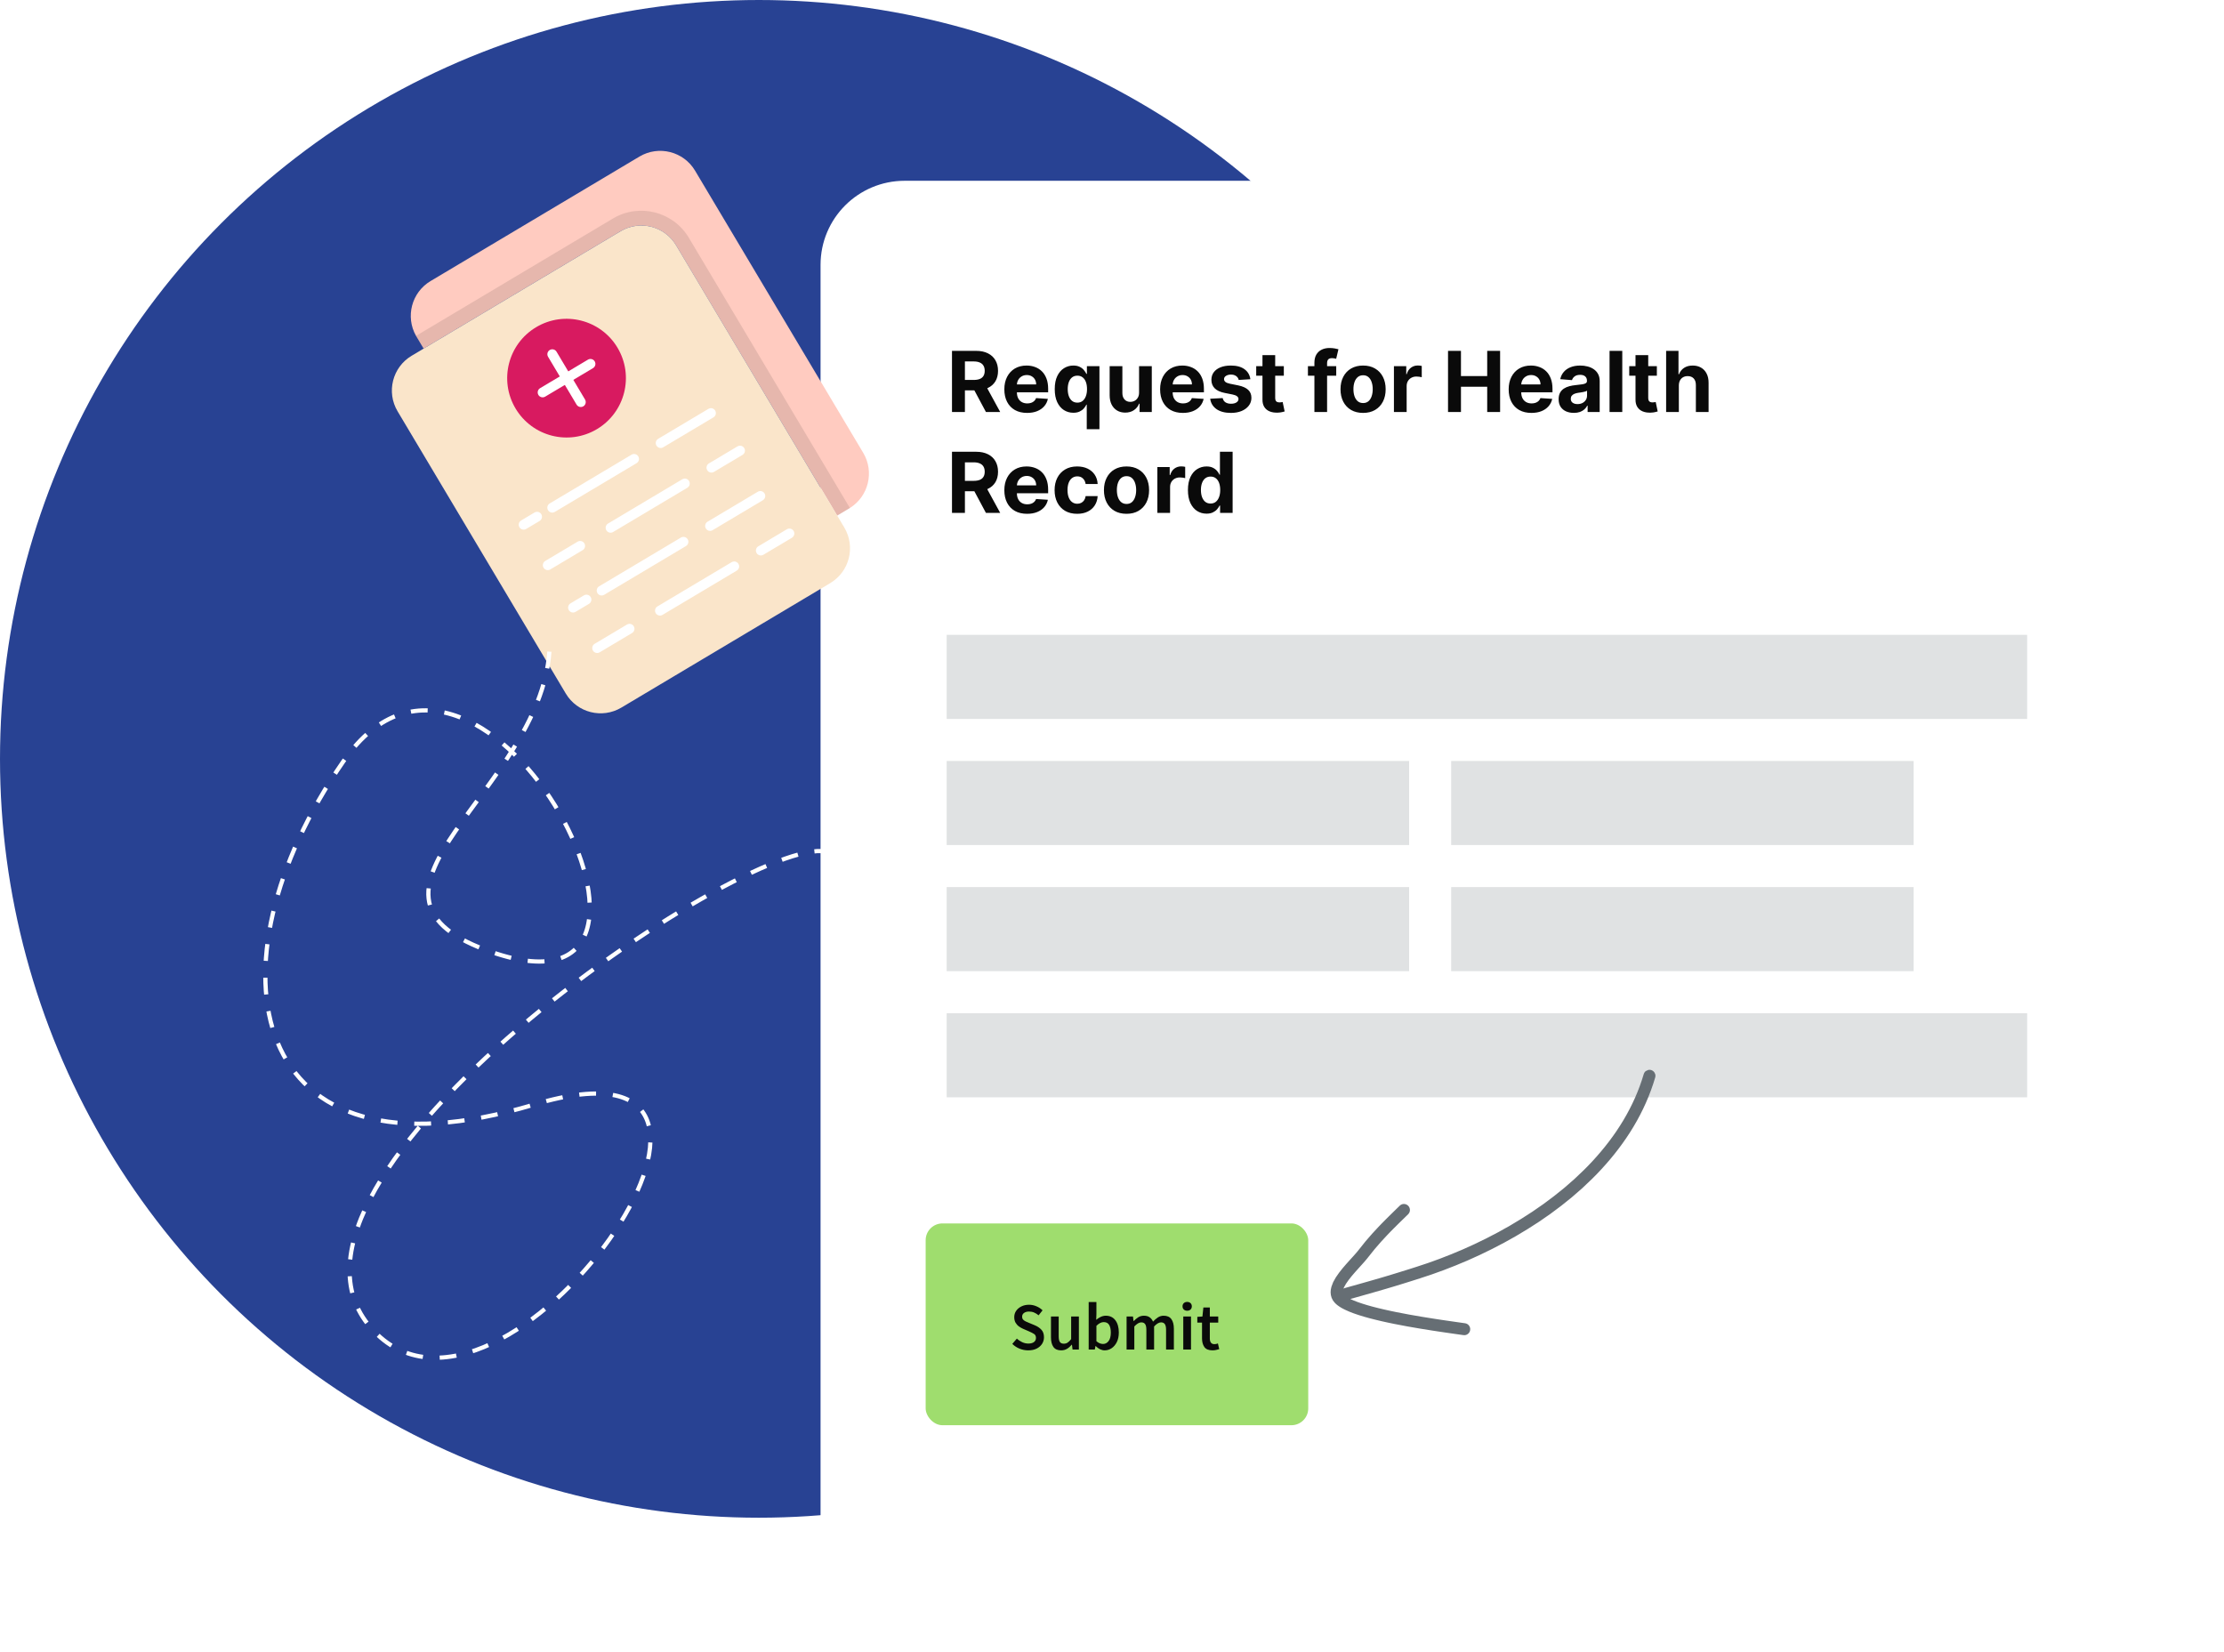 <svg width="529" height="393" viewBox="0 0 529 393" fill="none" xmlns="http://www.w3.org/2000/svg">
<circle cx="180.5" cy="180.5" r="180.5" fill="#284293"/>
<g filter="url(#filter0_d_679_12063)">
<rect x="195.176" y="39" width="323" height="340" rx="20" fill="white"/>
</g>
<g clip-path="url(#clip0_679_12063)">
<path d="M348.089 317.567L347.095 317.426L345.991 317.269L344.789 317.097L343.51 316.911L342.155 316.709L340.733 316.493L337.774 316.02L334.7 315.488L331.621 314.9L330.096 314.582L328.605 314.253L327.159 313.907L325.759 313.552L324.421 313.179L323.161 312.79L321.975 312.385L320.877 311.959L319.907 311.52L319.425 311.276L318.987 311.032L318.581 310.776L318.198 310.507L317.838 310.215L317.482 309.867L317.07 309.345L316.745 308.709L316.561 308.051L316.498 307.392L316.544 306.74L316.695 306.059L317.112 304.958L317.742 303.834L318.494 302.752L319.325 301.696L320.201 300.676L321.073 299.705L321.497 299.236L321.901 298.791L322.281 298.364L322.635 297.96L322.95 297.585L323.238 297.222L324.786 295.284L326.343 293.486L327.911 291.794L328.716 290.96L329.528 290.139L330.353 289.315L331.198 288.486L332.064 287.639L332.957 286.77C333.518 286.224 334.417 286.245 334.963 286.81C335.511 287.378 335.499 288.277 334.937 288.823L334.048 289.691L333.186 290.531L332.352 291.352L331.538 292.16L330.747 292.961L329.98 293.759L328.459 295.4L326.97 297.12L325.456 299.012L325.145 299.404L324.789 299.828L324.409 300.262L324.012 300.708L323.601 301.163L323.185 301.625L322.337 302.57L321.519 303.524L320.777 304.465L320.147 305.371L319.685 306.193L319.564 306.517C319.645 306.477 319.717 306.418 319.808 306.392L321.51 305.913L323.209 305.436L325.974 304.652L328.434 303.941L329.636 303.585L330.872 303.213L332.183 302.812L332.873 302.599L333.595 302.375L334.355 302.138L335.153 301.888L335.995 301.621L336.878 301.339L339.637 300.426L342.413 299.424L345.211 298.33L348.015 297.153L350.818 295.884L353.612 294.522L356.387 293.078L359.129 291.544L361.83 289.919L364.484 288.215L367.075 286.422L369.596 284.538L372.044 282.573L374.398 280.525L376.663 278.377L377.744 277.289L378.803 276.171L379.833 275.029L380.833 273.867L381.801 272.687L382.738 271.484L383.64 270.263L384.508 269.021L385.335 267.756L386.129 266.473L386.883 265.168L387.595 263.842L388.269 262.499L388.901 261.135L389.489 259.746L390.035 258.339L390.533 256.914L390.992 255.444C391.228 254.698 392.027 254.288 392.771 254.527C393.52 254.768 393.933 255.567 393.697 256.312L393.223 257.83L392.693 259.347L392.115 260.839L391.495 262.309L390.827 263.756L390.115 265.178L389.363 266.578L388.567 267.954L387.732 269.307L386.86 270.636L385.948 271.942L385.003 273.223L384.026 274.482L383.013 275.719L381.967 276.932L380.893 278.123L379.79 279.291L378.647 280.443L376.318 282.654L373.876 284.778L371.348 286.809L368.747 288.751L366.075 290.6L363.344 292.353L360.567 294.021L357.748 295.596L354.905 297.076L352.042 298.472L349.168 299.773L346.296 300.977L343.433 302.097L340.586 303.124L337.784 304.053L336.875 304.343L336.029 304.611L335.228 304.863L334.465 305.101L333.737 305.328L333.041 305.543L331.72 305.946L330.471 306.319L329.252 306.679L326.778 307.393L324.003 308.181L322.302 308.66L321.186 308.973L321.968 309.328L322.94 309.704L324.031 310.077L325.215 310.442L326.485 310.797L327.831 311.14L329.232 311.473L330.682 311.795L332.163 312.103L335.201 312.684L338.232 313.209L341.168 313.678L342.57 313.893L343.914 314.093L345.188 314.276L346.383 314.448L347.487 314.605L348.48 314.746C349.256 314.852 349.8 315.574 349.693 316.353C349.587 317.132 348.875 317.68 348.101 317.569L348.089 317.567Z" fill="#666E74"/>
</g>
<rect x="220.176" y="291" width="91" height="48" rx="4" fill="#9FDD6E"/>
<path d="M244.56 321.192C243.856 321.192 243.173 321.059 242.512 320.792C241.861 320.525 241.285 320.147 240.784 319.656L241.872 318.392C242.245 318.744 242.672 319.032 243.152 319.256C243.632 319.469 244.112 319.576 244.592 319.576C245.189 319.576 245.642 319.453 245.952 319.208C246.261 318.963 246.416 318.637 246.416 318.232C246.416 317.795 246.261 317.48 245.952 317.288C245.653 317.096 245.269 316.899 244.8 316.696L243.36 316.072C243.018 315.923 242.682 315.731 242.352 315.496C242.032 315.261 241.765 314.963 241.552 314.6C241.349 314.237 241.248 313.8 241.248 313.288C241.248 312.733 241.397 312.237 241.696 311.8C242.005 311.352 242.421 311 242.944 310.744C243.477 310.477 244.085 310.344 244.768 310.344C245.376 310.344 245.962 310.467 246.528 310.712C247.093 310.947 247.578 311.267 247.984 311.672L247.04 312.856C246.709 312.579 246.357 312.36 245.984 312.2C245.621 312.04 245.216 311.96 244.768 311.96C244.277 311.96 243.877 312.072 243.568 312.296C243.269 312.509 243.12 312.808 243.12 313.192C243.12 313.459 243.194 313.683 243.344 313.864C243.504 314.035 243.712 314.184 243.968 314.312C244.224 314.429 244.496 314.547 244.784 314.664L246.208 315.256C246.826 315.523 247.333 315.875 247.728 316.312C248.122 316.739 248.32 317.331 248.32 318.088C248.32 318.653 248.17 319.171 247.872 319.64C247.573 320.109 247.141 320.488 246.576 320.776C246.021 321.053 245.349 321.192 244.56 321.192ZM252.399 321.192C251.556 321.192 250.943 320.92 250.559 320.376C250.175 319.832 249.983 319.064 249.983 318.072V313.144H251.823V317.832C251.823 318.483 251.919 318.941 252.111 319.208C252.303 319.475 252.612 319.608 253.039 319.608C253.38 319.608 253.679 319.523 253.935 319.352C254.201 319.181 254.484 318.904 254.783 318.52V313.144H256.623V321H255.119L254.975 319.848H254.927C254.585 320.253 254.212 320.579 253.807 320.824C253.401 321.069 252.932 321.192 252.399 321.192ZM262.761 321.192C262.014 321.192 261.3 320.851 260.617 320.168H260.569L260.409 321H258.953V309.704H260.793V312.616L260.745 313.928C261.076 313.64 261.438 313.405 261.833 313.224C262.228 313.043 262.622 312.952 263.017 312.952C263.998 312.952 264.761 313.315 265.305 314.04C265.849 314.765 266.121 315.731 266.121 316.936C266.121 317.832 265.961 318.6 265.641 319.24C265.321 319.869 264.905 320.355 264.393 320.696C263.892 321.027 263.348 321.192 262.761 321.192ZM262.377 319.672C262.9 319.672 263.337 319.443 263.689 318.984C264.041 318.525 264.217 317.853 264.217 316.968C264.217 316.179 264.084 315.565 263.817 315.128C263.55 314.691 263.118 314.472 262.521 314.472C261.966 314.472 261.39 314.765 260.793 315.352V319.016C261.07 319.251 261.342 319.421 261.609 319.528C261.886 319.624 262.142 319.672 262.377 319.672ZM267.969 321V313.144H269.489L269.617 314.216H269.681C270.011 313.864 270.369 313.565 270.753 313.32C271.147 313.075 271.59 312.952 272.081 312.952C272.657 312.952 273.115 313.08 273.457 313.336C273.809 313.581 274.075 313.923 274.257 314.36C274.63 313.955 275.019 313.619 275.425 313.352C275.841 313.085 276.294 312.952 276.785 312.952C277.617 312.952 278.23 313.224 278.625 313.768C279.019 314.312 279.217 315.08 279.217 316.072V321H277.361V316.312C277.361 315.661 277.259 315.203 277.057 314.936C276.865 314.669 276.566 314.536 276.161 314.536C275.67 314.536 275.121 314.861 274.513 315.512V321H272.673V316.312C272.673 315.661 272.571 315.203 272.369 314.936C272.177 314.669 271.873 314.536 271.457 314.536C270.966 314.536 270.417 314.861 269.809 315.512V321H267.969ZM281.453 321V313.144H283.293V321H281.453ZM282.381 311.768C282.05 311.768 281.784 311.672 281.581 311.48C281.378 311.288 281.277 311.032 281.277 310.712C281.277 310.403 281.378 310.152 281.581 309.96C281.784 309.768 282.05 309.672 282.381 309.672C282.712 309.672 282.978 309.768 283.181 309.96C283.384 310.152 283.485 310.403 283.485 310.712C283.485 311.032 283.384 311.288 283.181 311.48C282.978 311.672 282.712 311.768 282.381 311.768ZM288.409 321.192C287.502 321.192 286.857 320.931 286.473 320.408C286.099 319.875 285.913 319.187 285.913 318.344V314.6H284.793V313.224L286.009 313.144L286.233 311H287.769V313.144H289.769V314.6H287.769V318.344C287.769 319.261 288.137 319.72 288.873 319.72C289.011 319.72 289.155 319.704 289.305 319.672C289.454 319.629 289.582 319.587 289.689 319.544L290.009 320.904C289.795 320.979 289.55 321.043 289.273 321.096C289.006 321.16 288.718 321.192 288.409 321.192Z" fill="#0A0A0A"/>
<path d="M226.44 98V83.455H232.179C233.277 83.455 234.215 83.651 234.991 84.044C235.772 84.432 236.367 84.984 236.774 85.699C237.186 86.409 237.392 87.245 237.392 88.206C237.392 89.172 237.183 90.003 236.767 90.699C236.35 91.39 235.746 91.921 234.956 92.29C234.17 92.659 233.218 92.844 232.1 92.844H228.258V90.372H231.603C232.19 90.372 232.678 90.292 233.066 90.131C233.455 89.97 233.743 89.728 233.933 89.406C234.127 89.084 234.224 88.684 234.224 88.206C234.224 87.723 234.127 87.316 233.933 86.984C233.743 86.653 233.452 86.402 233.059 86.232C232.671 86.056 232.181 85.969 231.589 85.969H229.515V98H226.44ZM234.295 91.381L237.91 98H234.515L230.978 91.381H234.295ZM244.304 98.213C243.182 98.213 242.216 97.986 241.406 97.531C240.601 97.072 239.981 96.423 239.545 95.585C239.11 94.743 238.892 93.746 238.892 92.595C238.892 91.473 239.11 90.488 239.545 89.641C239.981 88.793 240.594 88.133 241.385 87.659C242.18 87.186 243.113 86.949 244.183 86.949C244.903 86.949 245.573 87.065 246.193 87.297C246.818 87.524 247.363 87.868 247.827 88.327C248.295 88.786 248.66 89.364 248.92 90.06C249.181 90.751 249.311 91.561 249.311 92.489V93.32H240.099V91.445H246.463C246.463 91.009 246.368 90.623 246.179 90.287C245.99 89.951 245.727 89.688 245.391 89.499C245.059 89.305 244.673 89.207 244.233 89.207C243.774 89.207 243.366 89.314 243.011 89.527C242.661 89.735 242.386 90.017 242.188 90.372C241.989 90.723 241.887 91.113 241.882 91.544V93.327C241.882 93.867 241.982 94.333 242.18 94.726C242.384 95.119 242.67 95.422 243.04 95.635C243.409 95.848 243.847 95.955 244.354 95.955C244.69 95.955 244.998 95.907 245.277 95.813C245.556 95.718 245.795 95.576 245.994 95.386C246.193 95.197 246.345 94.965 246.449 94.69L249.247 94.875C249.105 95.547 248.814 96.135 248.374 96.636C247.938 97.134 247.375 97.522 246.683 97.801C245.997 98.076 245.204 98.213 244.304 98.213ZM258.494 102.091V96.253H258.402C258.26 96.556 258.059 96.857 257.798 97.155C257.543 97.448 257.209 97.692 256.797 97.886C256.39 98.081 255.893 98.178 255.305 98.178C254.477 98.178 253.726 97.965 253.054 97.538C252.386 97.108 251.856 96.475 251.463 95.642C251.075 94.804 250.881 93.777 250.881 92.56C250.881 91.31 251.082 90.27 251.484 89.442C251.887 88.609 252.422 87.986 253.089 87.574C253.762 87.157 254.498 86.949 255.298 86.949C255.909 86.949 256.418 87.053 256.825 87.261C257.237 87.465 257.569 87.721 257.82 88.028C258.075 88.332 258.269 88.63 258.402 88.923H258.53V87.091H261.513V102.091H258.494ZM256.264 95.77C256.752 95.77 257.164 95.637 257.5 95.372C257.841 95.102 258.101 94.726 258.281 94.243C258.466 93.76 258.558 93.194 258.558 92.546C258.558 91.897 258.468 91.333 258.288 90.855C258.108 90.377 257.848 90.008 257.507 89.747C257.166 89.487 256.752 89.357 256.264 89.357C255.767 89.357 255.348 89.492 255.007 89.761C254.666 90.031 254.408 90.405 254.233 90.884C254.058 91.362 253.97 91.916 253.97 92.546C253.97 93.18 254.058 93.741 254.233 94.229C254.413 94.712 254.671 95.091 255.007 95.365C255.348 95.635 255.767 95.77 256.264 95.77ZM270.938 93.355V87.091H273.963V98H271.058V96.019H270.945C270.698 96.658 270.289 97.171 269.716 97.56C269.148 97.948 268.454 98.142 267.635 98.142C266.906 98.142 266.264 97.976 265.71 97.645C265.156 97.314 264.723 96.842 264.411 96.232C264.103 95.621 263.946 94.889 263.942 94.037V87.091H266.967V93.497C266.972 94.141 267.145 94.65 267.486 95.024C267.827 95.398 268.284 95.585 268.857 95.585C269.221 95.585 269.562 95.502 269.879 95.337C270.196 95.166 270.452 94.915 270.646 94.584C270.845 94.252 270.942 93.843 270.938 93.355ZM281.355 98.213C280.233 98.213 279.267 97.986 278.457 97.531C277.652 97.072 277.032 96.423 276.596 95.585C276.161 94.743 275.943 93.746 275.943 92.595C275.943 91.473 276.161 90.488 276.596 89.641C277.032 88.793 277.645 88.133 278.436 87.659C279.231 87.186 280.164 86.949 281.234 86.949C281.954 86.949 282.624 87.065 283.244 87.297C283.869 87.524 284.413 87.868 284.877 88.327C285.346 88.786 285.711 89.364 285.971 90.06C286.232 90.751 286.362 91.561 286.362 92.489V93.32H277.15V91.445H283.514C283.514 91.009 283.419 90.623 283.23 90.287C283.04 89.951 282.778 89.688 282.441 89.499C282.11 89.305 281.724 89.207 281.284 89.207C280.824 89.207 280.417 89.314 280.062 89.527C279.712 89.735 279.437 90.017 279.238 90.372C279.039 90.723 278.938 91.113 278.933 91.544V93.327C278.933 93.867 279.032 94.333 279.231 94.726C279.435 95.119 279.721 95.422 280.091 95.635C280.46 95.848 280.898 95.955 281.404 95.955C281.741 95.955 282.048 95.907 282.328 95.813C282.607 95.718 282.846 95.576 283.045 95.386C283.244 95.197 283.395 94.965 283.5 94.69L286.298 94.875C286.156 95.547 285.865 96.135 285.424 96.636C284.989 97.134 284.425 97.522 283.734 97.801C283.047 98.076 282.254 98.213 281.355 98.213ZM297.413 90.202L294.643 90.372C294.596 90.135 294.494 89.922 294.338 89.733C294.181 89.539 293.975 89.385 293.72 89.271C293.469 89.153 293.168 89.094 292.818 89.094C292.349 89.094 291.954 89.193 291.632 89.392C291.31 89.586 291.149 89.847 291.149 90.173C291.149 90.434 291.253 90.654 291.461 90.834C291.67 91.014 292.027 91.158 292.534 91.267L294.508 91.665C295.569 91.883 296.359 92.233 296.88 92.716C297.401 93.199 297.662 93.833 297.662 94.619C297.662 95.334 297.451 95.962 297.029 96.501C296.613 97.041 296.04 97.463 295.311 97.766C294.586 98.064 293.751 98.213 292.804 98.213C291.359 98.213 290.209 97.912 289.352 97.311C288.5 96.705 288 95.881 287.853 94.84L290.829 94.683C290.919 95.124 291.137 95.46 291.483 95.692C291.828 95.919 292.271 96.033 292.811 96.033C293.341 96.033 293.767 95.931 294.089 95.727C294.416 95.519 294.582 95.251 294.586 94.925C294.582 94.65 294.466 94.425 294.238 94.25C294.011 94.07 293.661 93.933 293.187 93.838L291.298 93.462C290.233 93.249 289.44 92.879 288.919 92.354C288.403 91.828 288.145 91.158 288.145 90.344C288.145 89.643 288.334 89.039 288.713 88.533C289.096 88.026 289.634 87.635 290.325 87.361C291.021 87.086 291.835 86.949 292.768 86.949C294.146 86.949 295.23 87.24 296.021 87.823C296.816 88.405 297.28 89.198 297.413 90.202ZM305.369 87.091V89.364H298.8V87.091H305.369ZM300.291 84.477H303.317V94.648C303.317 94.927 303.359 95.145 303.445 95.301C303.53 95.453 303.648 95.559 303.8 95.621C303.956 95.682 304.136 95.713 304.339 95.713C304.482 95.713 304.624 95.701 304.766 95.678C304.908 95.649 305.017 95.628 305.092 95.614L305.568 97.865C305.417 97.912 305.204 97.967 304.929 98.028C304.654 98.095 304.321 98.135 303.928 98.149C303.198 98.178 302.559 98.081 302.01 97.858C301.465 97.635 301.042 97.29 300.739 96.821C300.436 96.352 300.286 95.76 300.291 95.046V84.477ZM317.836 87.091V89.364H311.103V87.091H317.836ZM312.644 98V86.303C312.644 85.512 312.798 84.856 313.105 84.335C313.418 83.814 313.844 83.424 314.384 83.163C314.924 82.903 315.537 82.773 316.223 82.773C316.687 82.773 317.111 82.808 317.495 82.879C317.883 82.95 318.172 83.014 318.361 83.071L317.821 85.344C317.703 85.306 317.556 85.27 317.381 85.237C317.211 85.204 317.035 85.188 316.855 85.188C316.41 85.188 316.1 85.292 315.925 85.5C315.75 85.704 315.662 85.99 315.662 86.359V98H312.644ZM324.222 98.213C323.119 98.213 322.165 97.979 321.36 97.51C320.56 97.037 319.942 96.378 319.506 95.536C319.071 94.688 318.853 93.706 318.853 92.588C318.853 91.461 319.071 90.476 319.506 89.634C319.942 88.786 320.56 88.128 321.36 87.659C322.165 87.186 323.119 86.949 324.222 86.949C325.326 86.949 326.277 87.186 327.077 87.659C327.882 88.128 328.503 88.786 328.938 89.634C329.374 90.476 329.592 91.461 329.592 92.588C329.592 93.706 329.374 94.688 328.938 95.536C328.503 96.378 327.882 97.037 327.077 97.51C326.277 97.979 325.326 98.213 324.222 98.213ZM324.237 95.869C324.738 95.869 325.157 95.727 325.494 95.443C325.83 95.154 326.083 94.761 326.254 94.264C326.429 93.767 326.516 93.201 326.516 92.567C326.516 91.932 326.429 91.367 326.254 90.869C326.083 90.372 325.83 89.979 325.494 89.69C325.157 89.402 324.738 89.257 324.237 89.257C323.73 89.257 323.304 89.402 322.958 89.69C322.617 89.979 322.359 90.372 322.184 90.869C322.013 91.367 321.928 91.932 321.928 92.567C321.928 93.201 322.013 93.767 322.184 94.264C322.359 94.761 322.617 95.154 322.958 95.443C323.304 95.727 323.73 95.869 324.237 95.869ZM331.559 98V87.091H334.492V88.994H334.606C334.805 88.317 335.138 87.806 335.607 87.46C336.076 87.11 336.616 86.935 337.227 86.935C337.378 86.935 337.541 86.944 337.717 86.963C337.892 86.982 338.046 87.008 338.178 87.041V89.726C338.036 89.683 337.84 89.645 337.589 89.612C337.338 89.579 337.108 89.563 336.9 89.563C336.455 89.563 336.057 89.66 335.707 89.854C335.361 90.043 335.086 90.308 334.883 90.649C334.684 90.99 334.585 91.383 334.585 91.828V98H331.559ZM344.428 98V83.455H347.504V89.456H353.746V83.455H356.815V98H353.746V91.992H347.504V98H344.428ZM364.265 98.213C363.143 98.213 362.177 97.986 361.367 97.531C360.562 97.072 359.942 96.423 359.506 95.585C359.071 94.743 358.853 93.746 358.853 92.595C358.853 91.473 359.071 90.488 359.506 89.641C359.942 88.793 360.555 88.133 361.346 87.659C362.141 87.186 363.074 86.949 364.144 86.949C364.864 86.949 365.534 87.065 366.154 87.297C366.779 87.524 367.324 87.868 367.788 88.327C368.256 88.786 368.621 89.364 368.881 90.06C369.142 90.751 369.272 91.561 369.272 92.489V93.32H360.06V91.445H366.424C366.424 91.009 366.329 90.623 366.14 90.287C365.951 89.951 365.688 89.688 365.352 89.499C365.02 89.305 364.634 89.207 364.194 89.207C363.735 89.207 363.327 89.314 362.972 89.527C362.622 89.735 362.347 90.017 362.148 90.372C361.95 90.723 361.848 91.113 361.843 91.544V93.327C361.843 93.867 361.942 94.333 362.141 94.726C362.345 95.119 362.631 95.422 363.001 95.635C363.37 95.848 363.808 95.955 364.315 95.955C364.651 95.955 364.959 95.907 365.238 95.813C365.517 95.718 365.756 95.576 365.955 95.386C366.154 95.197 366.306 94.965 366.41 94.69L369.208 94.875C369.066 95.547 368.775 96.135 368.335 96.636C367.899 97.134 367.335 97.522 366.644 97.801C365.958 98.076 365.165 98.213 364.265 98.213ZM374.357 98.206C373.661 98.206 373.041 98.085 372.496 97.844C371.952 97.598 371.521 97.235 371.204 96.757C370.891 96.274 370.735 95.673 370.735 94.953C370.735 94.347 370.846 93.838 371.069 93.426C371.291 93.014 371.594 92.683 371.978 92.432C372.362 92.181 372.797 91.992 373.285 91.864C373.777 91.736 374.293 91.646 374.833 91.594C375.468 91.528 375.979 91.466 376.367 91.409C376.755 91.348 377.037 91.258 377.212 91.139C377.388 91.021 377.475 90.846 377.475 90.614V90.571C377.475 90.121 377.333 89.773 377.049 89.527C376.77 89.281 376.372 89.158 375.856 89.158C375.311 89.158 374.878 89.278 374.556 89.52C374.234 89.757 374.021 90.055 373.917 90.415L371.119 90.188C371.261 89.525 371.54 88.952 371.957 88.469C372.373 87.981 372.911 87.607 373.569 87.347C374.232 87.082 374.999 86.949 375.87 86.949C376.476 86.949 377.056 87.02 377.61 87.162C378.169 87.304 378.664 87.524 379.094 87.823C379.53 88.121 379.873 88.504 380.124 88.973C380.375 89.437 380.501 89.993 380.501 90.642V98H377.631V96.487H377.546C377.371 96.828 377.137 97.129 376.843 97.389C376.549 97.645 376.197 97.846 375.785 97.993C375.373 98.135 374.897 98.206 374.357 98.206ZM375.224 96.118C375.669 96.118 376.062 96.03 376.403 95.855C376.744 95.675 377.011 95.434 377.205 95.131C377.399 94.828 377.496 94.484 377.496 94.101V92.943C377.402 93.005 377.272 93.062 377.106 93.114C376.945 93.161 376.763 93.206 376.559 93.249C376.355 93.287 376.152 93.322 375.948 93.355C375.745 93.384 375.56 93.41 375.394 93.433C375.039 93.485 374.729 93.568 374.464 93.682C374.199 93.796 373.993 93.949 373.846 94.144C373.699 94.333 373.626 94.57 373.626 94.854C373.626 95.266 373.775 95.581 374.073 95.798C374.376 96.011 374.76 96.118 375.224 96.118ZM385.874 83.455V98H382.848V83.455H385.874ZM394.1 87.091V89.364H387.53V87.091H394.1ZM389.022 84.477H392.047V94.648C392.047 94.927 392.09 95.145 392.175 95.301C392.26 95.453 392.379 95.559 392.53 95.621C392.686 95.682 392.866 95.713 393.07 95.713C393.212 95.713 393.354 95.701 393.496 95.678C393.638 95.649 393.747 95.628 393.823 95.614L394.299 97.865C394.147 97.912 393.934 97.967 393.659 98.028C393.385 98.095 393.051 98.135 392.658 98.149C391.929 98.178 391.29 98.081 390.74 97.858C390.196 97.635 389.772 97.29 389.469 96.821C389.166 96.352 389.017 95.76 389.022 95.046V84.477ZM399.331 91.693V98H396.305V83.455H399.245V89.016H399.373C399.619 88.372 400.017 87.868 400.566 87.503C401.116 87.134 401.805 86.949 402.633 86.949C403.391 86.949 404.051 87.115 404.615 87.446C405.183 87.773 405.623 88.244 405.936 88.859C406.253 89.47 406.409 90.202 406.404 91.054V98H403.379V91.594C403.384 90.921 403.213 90.398 402.868 90.024C402.527 89.65 402.048 89.463 401.433 89.463C401.021 89.463 400.656 89.551 400.339 89.726C400.027 89.901 399.78 90.157 399.6 90.493C399.425 90.824 399.335 91.225 399.331 91.693ZM226.44 122V107.455H232.179C233.277 107.455 234.215 107.651 234.991 108.044C235.772 108.432 236.367 108.984 236.774 109.699C237.186 110.409 237.392 111.245 237.392 112.206C237.392 113.172 237.183 114.003 236.767 114.699C236.35 115.39 235.746 115.921 234.956 116.29C234.17 116.659 233.218 116.844 232.1 116.844H228.258V114.372H231.603C232.19 114.372 232.678 114.292 233.066 114.131C233.455 113.97 233.743 113.728 233.933 113.406C234.127 113.084 234.224 112.684 234.224 112.206C234.224 111.723 234.127 111.316 233.933 110.984C233.743 110.653 233.452 110.402 233.059 110.232C232.671 110.056 232.181 109.969 231.589 109.969H229.515V122H226.44ZM234.295 115.381L237.91 122H234.515L230.978 115.381H234.295ZM244.304 122.213C243.182 122.213 242.216 121.986 241.406 121.531C240.601 121.072 239.981 120.423 239.545 119.585C239.11 118.742 238.892 117.746 238.892 116.595C238.892 115.473 239.11 114.488 239.545 113.641C239.981 112.793 240.594 112.133 241.385 111.659C242.18 111.186 243.113 110.949 244.183 110.949C244.903 110.949 245.573 111.065 246.193 111.297C246.818 111.524 247.363 111.867 247.827 112.327C248.295 112.786 248.66 113.364 248.92 114.06C249.181 114.751 249.311 115.561 249.311 116.489V117.32H240.099V115.445H246.463C246.463 115.009 246.368 114.623 246.179 114.287C245.99 113.951 245.727 113.688 245.391 113.499C245.059 113.305 244.673 113.207 244.233 113.207C243.774 113.207 243.366 113.314 243.011 113.527C242.661 113.735 242.386 114.017 242.188 114.372C241.989 114.723 241.887 115.113 241.882 115.544V117.327C241.882 117.867 241.982 118.333 242.18 118.726C242.384 119.119 242.67 119.422 243.04 119.635C243.409 119.848 243.847 119.955 244.354 119.955C244.69 119.955 244.998 119.907 245.277 119.813C245.556 119.718 245.795 119.576 245.994 119.386C246.193 119.197 246.345 118.965 246.449 118.69L249.247 118.875C249.105 119.547 248.814 120.135 248.374 120.636C247.938 121.134 247.375 121.522 246.683 121.801C245.997 122.076 245.204 122.213 244.304 122.213ZM256.214 122.213C255.097 122.213 254.136 121.976 253.331 121.503C252.531 121.025 251.915 120.362 251.484 119.514C251.058 118.667 250.845 117.691 250.845 116.588C250.845 115.471 251.061 114.491 251.491 113.648C251.927 112.8 252.545 112.14 253.345 111.666C254.145 111.188 255.097 110.949 256.2 110.949C257.152 110.949 257.985 111.122 258.7 111.467C259.415 111.813 259.981 112.298 260.398 112.923C260.814 113.548 261.044 114.282 261.087 115.125H258.232C258.151 114.581 257.938 114.143 257.592 113.811C257.251 113.475 256.804 113.307 256.25 113.307C255.781 113.307 255.372 113.435 255.021 113.69C254.676 113.941 254.406 114.308 254.212 114.791C254.018 115.274 253.92 115.859 253.92 116.546C253.92 117.242 254.015 117.833 254.205 118.321C254.399 118.809 254.671 119.18 255.021 119.436C255.372 119.692 255.781 119.82 256.25 119.82C256.596 119.82 256.906 119.749 257.18 119.607C257.46 119.465 257.689 119.259 257.869 118.989C258.054 118.714 258.175 118.385 258.232 118.001H261.087C261.039 118.835 260.812 119.569 260.405 120.203C260.002 120.833 259.446 121.325 258.736 121.68C258.026 122.036 257.185 122.213 256.214 122.213ZM267.953 122.213C266.85 122.213 265.895 121.979 265.091 121.51C264.29 121.037 263.672 120.378 263.237 119.536C262.801 118.688 262.583 117.706 262.583 116.588C262.583 115.461 262.801 114.476 263.237 113.634C263.672 112.786 264.29 112.128 265.091 111.659C265.895 111.186 266.85 110.949 267.953 110.949C269.056 110.949 270.008 111.186 270.808 111.659C271.613 112.128 272.233 112.786 272.669 113.634C273.104 114.476 273.322 115.461 273.322 116.588C273.322 117.706 273.104 118.688 272.669 119.536C272.233 120.378 271.613 121.037 270.808 121.51C270.008 121.979 269.056 122.213 267.953 122.213ZM267.967 119.869C268.469 119.869 268.888 119.727 269.224 119.443C269.56 119.154 269.814 118.761 269.984 118.264C270.159 117.767 270.247 117.201 270.247 116.567C270.247 115.932 270.159 115.367 269.984 114.869C269.814 114.372 269.56 113.979 269.224 113.69C268.888 113.402 268.469 113.257 267.967 113.257C267.46 113.257 267.034 113.402 266.689 113.69C266.348 113.979 266.09 114.372 265.914 114.869C265.744 115.367 265.659 115.932 265.659 116.567C265.659 117.201 265.744 117.767 265.914 118.264C266.09 118.761 266.348 119.154 266.689 119.443C267.034 119.727 267.46 119.869 267.967 119.869ZM275.289 122V111.091H278.223V112.994H278.336C278.535 112.317 278.869 111.806 279.338 111.46C279.806 111.11 280.346 110.935 280.957 110.935C281.109 110.935 281.272 110.944 281.447 110.963C281.622 110.982 281.776 111.008 281.909 111.041V113.726C281.767 113.683 281.57 113.645 281.319 113.612C281.068 113.579 280.839 113.563 280.63 113.563C280.185 113.563 279.788 113.66 279.437 113.854C279.092 114.043 278.817 114.308 278.613 114.649C278.414 114.99 278.315 115.383 278.315 115.828V122H275.289ZM286.985 122.178C286.156 122.178 285.406 121.965 284.734 121.538C284.066 121.108 283.536 120.475 283.143 119.642C282.754 118.804 282.56 117.777 282.56 116.56C282.56 115.31 282.762 114.27 283.164 113.442C283.567 112.608 284.102 111.986 284.769 111.574C285.442 111.157 286.178 110.949 286.978 110.949C287.589 110.949 288.098 111.053 288.505 111.261C288.917 111.465 289.248 111.721 289.499 112.028C289.755 112.332 289.949 112.63 290.082 112.923H290.174V107.455H293.192V122H290.21V120.253H290.082C289.94 120.556 289.738 120.857 289.478 121.155C289.222 121.448 288.888 121.692 288.477 121.886C288.069 122.081 287.572 122.178 286.985 122.178ZM287.944 119.77C288.432 119.77 288.844 119.637 289.18 119.372C289.521 119.102 289.781 118.726 289.961 118.243C290.146 117.76 290.238 117.194 290.238 116.546C290.238 115.897 290.148 115.333 289.968 114.855C289.788 114.377 289.528 114.008 289.187 113.747C288.846 113.487 288.432 113.357 287.944 113.357C287.447 113.357 287.028 113.492 286.687 113.761C286.346 114.031 286.088 114.405 285.913 114.884C285.737 115.362 285.65 115.916 285.65 116.546C285.65 117.18 285.737 117.741 285.913 118.229C286.093 118.712 286.351 119.09 286.687 119.365C287.028 119.635 287.447 119.77 287.944 119.77Z" fill="#0A0A0A"/>
<rect opacity="0.2" x="225.176" y="151" width="257" height="20" fill="#666E74"/>
<rect opacity="0.2" x="225.176" y="181" width="110" height="20" fill="#666E74"/>
<rect opacity="0.2" x="345.176" y="181" width="110" height="20" fill="#666E74"/>
<rect opacity="0.2" x="225.176" y="211" width="110" height="20" fill="#666E74"/>
<rect opacity="0.2" x="345.176" y="211" width="110" height="20" fill="#666E74"/>
<rect opacity="0.2" x="225.176" y="241" width="257" height="20" fill="#666E74"/>
<g clip-path="url(#clip1_679_12063)">
<path d="M165.322 40.584L205.33 107.717C208.017 112.226 206.594 118.051 202.155 120.832L199.128 122.636L160.822 58.358C158.093 53.778 152.178 52.272 147.598 55.002L100.762 82.914L98.958 79.888C96.384 75.339 97.904 69.539 102.413 66.852L152.094 37.244C156.674 34.515 162.598 36.015 165.322 40.584Z" fill="#FFCBC0"/>
<path opacity="0.1" d="M163.849 56.555L202.155 120.833L199.129 122.636L160.823 58.358C158.093 53.778 152.179 52.272 147.599 55.002L100.763 82.914L98.959 79.888L145.796 51.975C152.03 48.26 160.127 50.31 163.849 56.555Z" fill="black"/>
<path d="M160.821 58.352L200.826 125.479C203.553 130.055 202.055 135.972 197.479 138.699L147.795 168.308C143.219 171.035 137.303 169.537 134.576 164.961L94.571 97.834C91.844 93.259 93.342 87.342 97.918 84.615L147.602 55.005C152.178 52.278 158.094 53.776 160.821 58.352Z" fill="#FAE5CA"/>
<path d="M146.886 82.714C150.878 89.411 148.681 98.085 141.984 102.076C135.287 106.067 126.622 103.866 122.631 97.169C118.64 90.472 120.832 81.812 127.53 77.821C134.227 73.83 142.895 76.017 146.886 82.714Z" fill="#D81A60"/>
<path d="M138.752 96.644C138.194 96.977 137.474 96.794 137.142 96.237L130.361 84.859C130.029 84.302 130.211 83.581 130.768 83.249C131.326 82.916 132.046 83.099 132.378 83.656L139.159 95.034C139.491 95.591 139.309 96.312 138.752 96.644Z" fill="white"/>
<path d="M141.05 87.565L129.672 94.346C129.114 94.678 128.394 94.495 128.062 93.938C127.73 93.381 127.912 92.66 128.47 92.328L139.848 85.547C140.405 85.215 141.126 85.398 141.458 85.955C141.79 86.512 141.608 87.232 141.05 87.565Z" fill="white"/>
<path d="M128.345 123.918L125.16 125.816C124.603 126.148 123.882 125.966 123.55 125.409C123.218 124.852 123.4 124.131 123.958 123.799L127.143 121.901C127.7 121.569 128.421 121.751 128.753 122.308C129.085 122.865 128.903 123.586 128.345 123.918Z" fill="white"/>
<path d="M151.416 110.169L131.961 121.764C131.403 122.096 130.683 121.913 130.351 121.356C130.019 120.799 130.201 120.078 130.759 119.746L150.214 108.152C150.771 107.82 151.492 108.002 151.824 108.559C152.156 109.116 151.974 109.837 151.416 110.169Z" fill="white"/>
<path d="M169.704 99.27L157.754 106.392C157.196 106.724 156.476 106.542 156.144 105.985C155.812 105.428 155.994 104.707 156.552 104.375L168.502 97.253C169.06 96.921 169.78 97.103 170.112 97.66C170.444 98.218 170.262 98.938 169.704 99.27Z" fill="white"/>
<path d="M138.591 130.857L130.897 135.443C130.339 135.775 129.619 135.592 129.287 135.035C128.955 134.478 129.137 133.758 129.694 133.425L137.389 128.84C137.947 128.507 138.667 128.69 138.999 129.247C139.331 129.804 139.149 130.525 138.591 130.857Z" fill="white"/>
<path d="M163.49 116.019L145.836 126.54C145.278 126.872 144.558 126.689 144.226 126.132C143.894 125.575 144.076 124.855 144.634 124.522L162.288 114.001C162.846 113.669 163.566 113.852 163.898 114.409C164.23 114.966 164.048 115.687 163.49 116.019Z" fill="white"/>
<path d="M176.617 108.196L169.826 112.243C169.269 112.575 168.548 112.392 168.216 111.835C167.884 111.278 168.066 110.558 168.624 110.225L175.414 106.179C175.972 105.846 176.692 106.029 177.024 106.586C177.356 107.143 177.174 107.864 176.617 108.196Z" fill="white"/>
<path d="M140.093 143.632L136.908 145.53C136.351 145.862 135.63 145.679 135.298 145.122C134.966 144.565 135.148 143.845 135.706 143.512L138.891 141.614C139.448 141.282 140.169 141.465 140.501 142.022C140.833 142.579 140.651 143.3 140.093 143.632Z" fill="white"/>
<path d="M163.164 129.883L143.709 141.477C143.152 141.809 142.431 141.627 142.099 141.07C141.767 140.513 141.949 139.792 142.507 139.46L161.962 127.866C162.519 127.533 163.24 127.716 163.572 128.273C163.904 128.83 163.722 129.551 163.164 129.883Z" fill="white"/>
<path d="M181.452 118.984L169.502 126.106C168.944 126.438 168.224 126.255 167.892 125.698C167.56 125.141 167.742 124.421 168.3 124.088L180.25 116.967C180.808 116.634 181.528 116.817 181.86 117.374C182.192 117.931 182.01 118.652 181.452 118.984Z" fill="white"/>
<path d="M150.339 150.57L142.645 155.156C142.087 155.488 141.367 155.305 141.035 154.748C140.703 154.191 140.885 153.471 141.442 153.139L149.137 148.553C149.695 148.221 150.415 148.403 150.747 148.96C151.079 149.517 150.897 150.238 150.339 150.57Z" fill="white"/>
<path d="M175.238 135.732L157.584 146.253C157.027 146.585 156.306 146.402 155.974 145.845C155.642 145.289 155.824 144.568 156.382 144.236L174.036 133.715C174.594 133.382 175.314 133.565 175.646 134.122C175.978 134.679 175.796 135.4 175.238 135.732Z" fill="white"/>
<path d="M188.365 127.909L181.574 131.956C181.017 132.288 180.296 132.105 179.964 131.548C179.632 130.991 179.814 130.271 180.372 129.939L187.162 125.892C187.72 125.56 188.44 125.742 188.772 126.299C189.104 126.856 188.922 127.577 188.365 127.909Z" fill="white"/>
</g>
<path d="M130.675 155C128.352 188.018 78.37 212.172 115.675 226C173.675 247.5 115.363 132.397 81.67 181.101C47.978 229.805 58.493 283.395 126.991 262.742C195.489 242.089 119.28 351.132 88.262 315.877C57.245 280.622 176.861 198.912 196.434 202.54" stroke="white" stroke-dasharray="4 4"/>
<defs>
<filter id="filter0_d_679_12063" x="185.176" y="33" width="343" height="360" filterUnits="userSpaceOnUse" color-interpolation-filters="sRGB">
<feFlood flood-opacity="0" result="BackgroundImageFix"/>
<feColorMatrix in="SourceAlpha" type="matrix" values="0 0 0 0 0 0 0 0 0 0 0 0 0 0 0 0 0 0 127 0" result="hardAlpha"/>
<feOffset dy="4"/>
<feGaussianBlur stdDeviation="5"/>
<feComposite in2="hardAlpha" operator="out"/>
<feColorMatrix type="matrix" values="0 0 0 0 0 0 0 0 0 0 0 0 0 0 0 0 0 0 0.15 0"/>
<feBlend mode="normal" in2="BackgroundImageFix" result="effect1_dropShadow_679_12063"/>
<feBlend mode="normal" in="SourceGraphic" in2="effect1_dropShadow_679_12063" result="shape"/>
</filter>
<clipPath id="clip0_679_12063">
<rect width="39.581" height="92.069" fill="white" transform="matrix(0.412 0.911 0.911 -0.412 309.176 291.978)"/>
</clipPath>
<clipPath id="clip1_679_12063">
<rect width="112" height="112" fill="white" transform="translate(73.176 83.337) rotate(-30.793)"/>
</clipPath>
</defs>
</svg>
